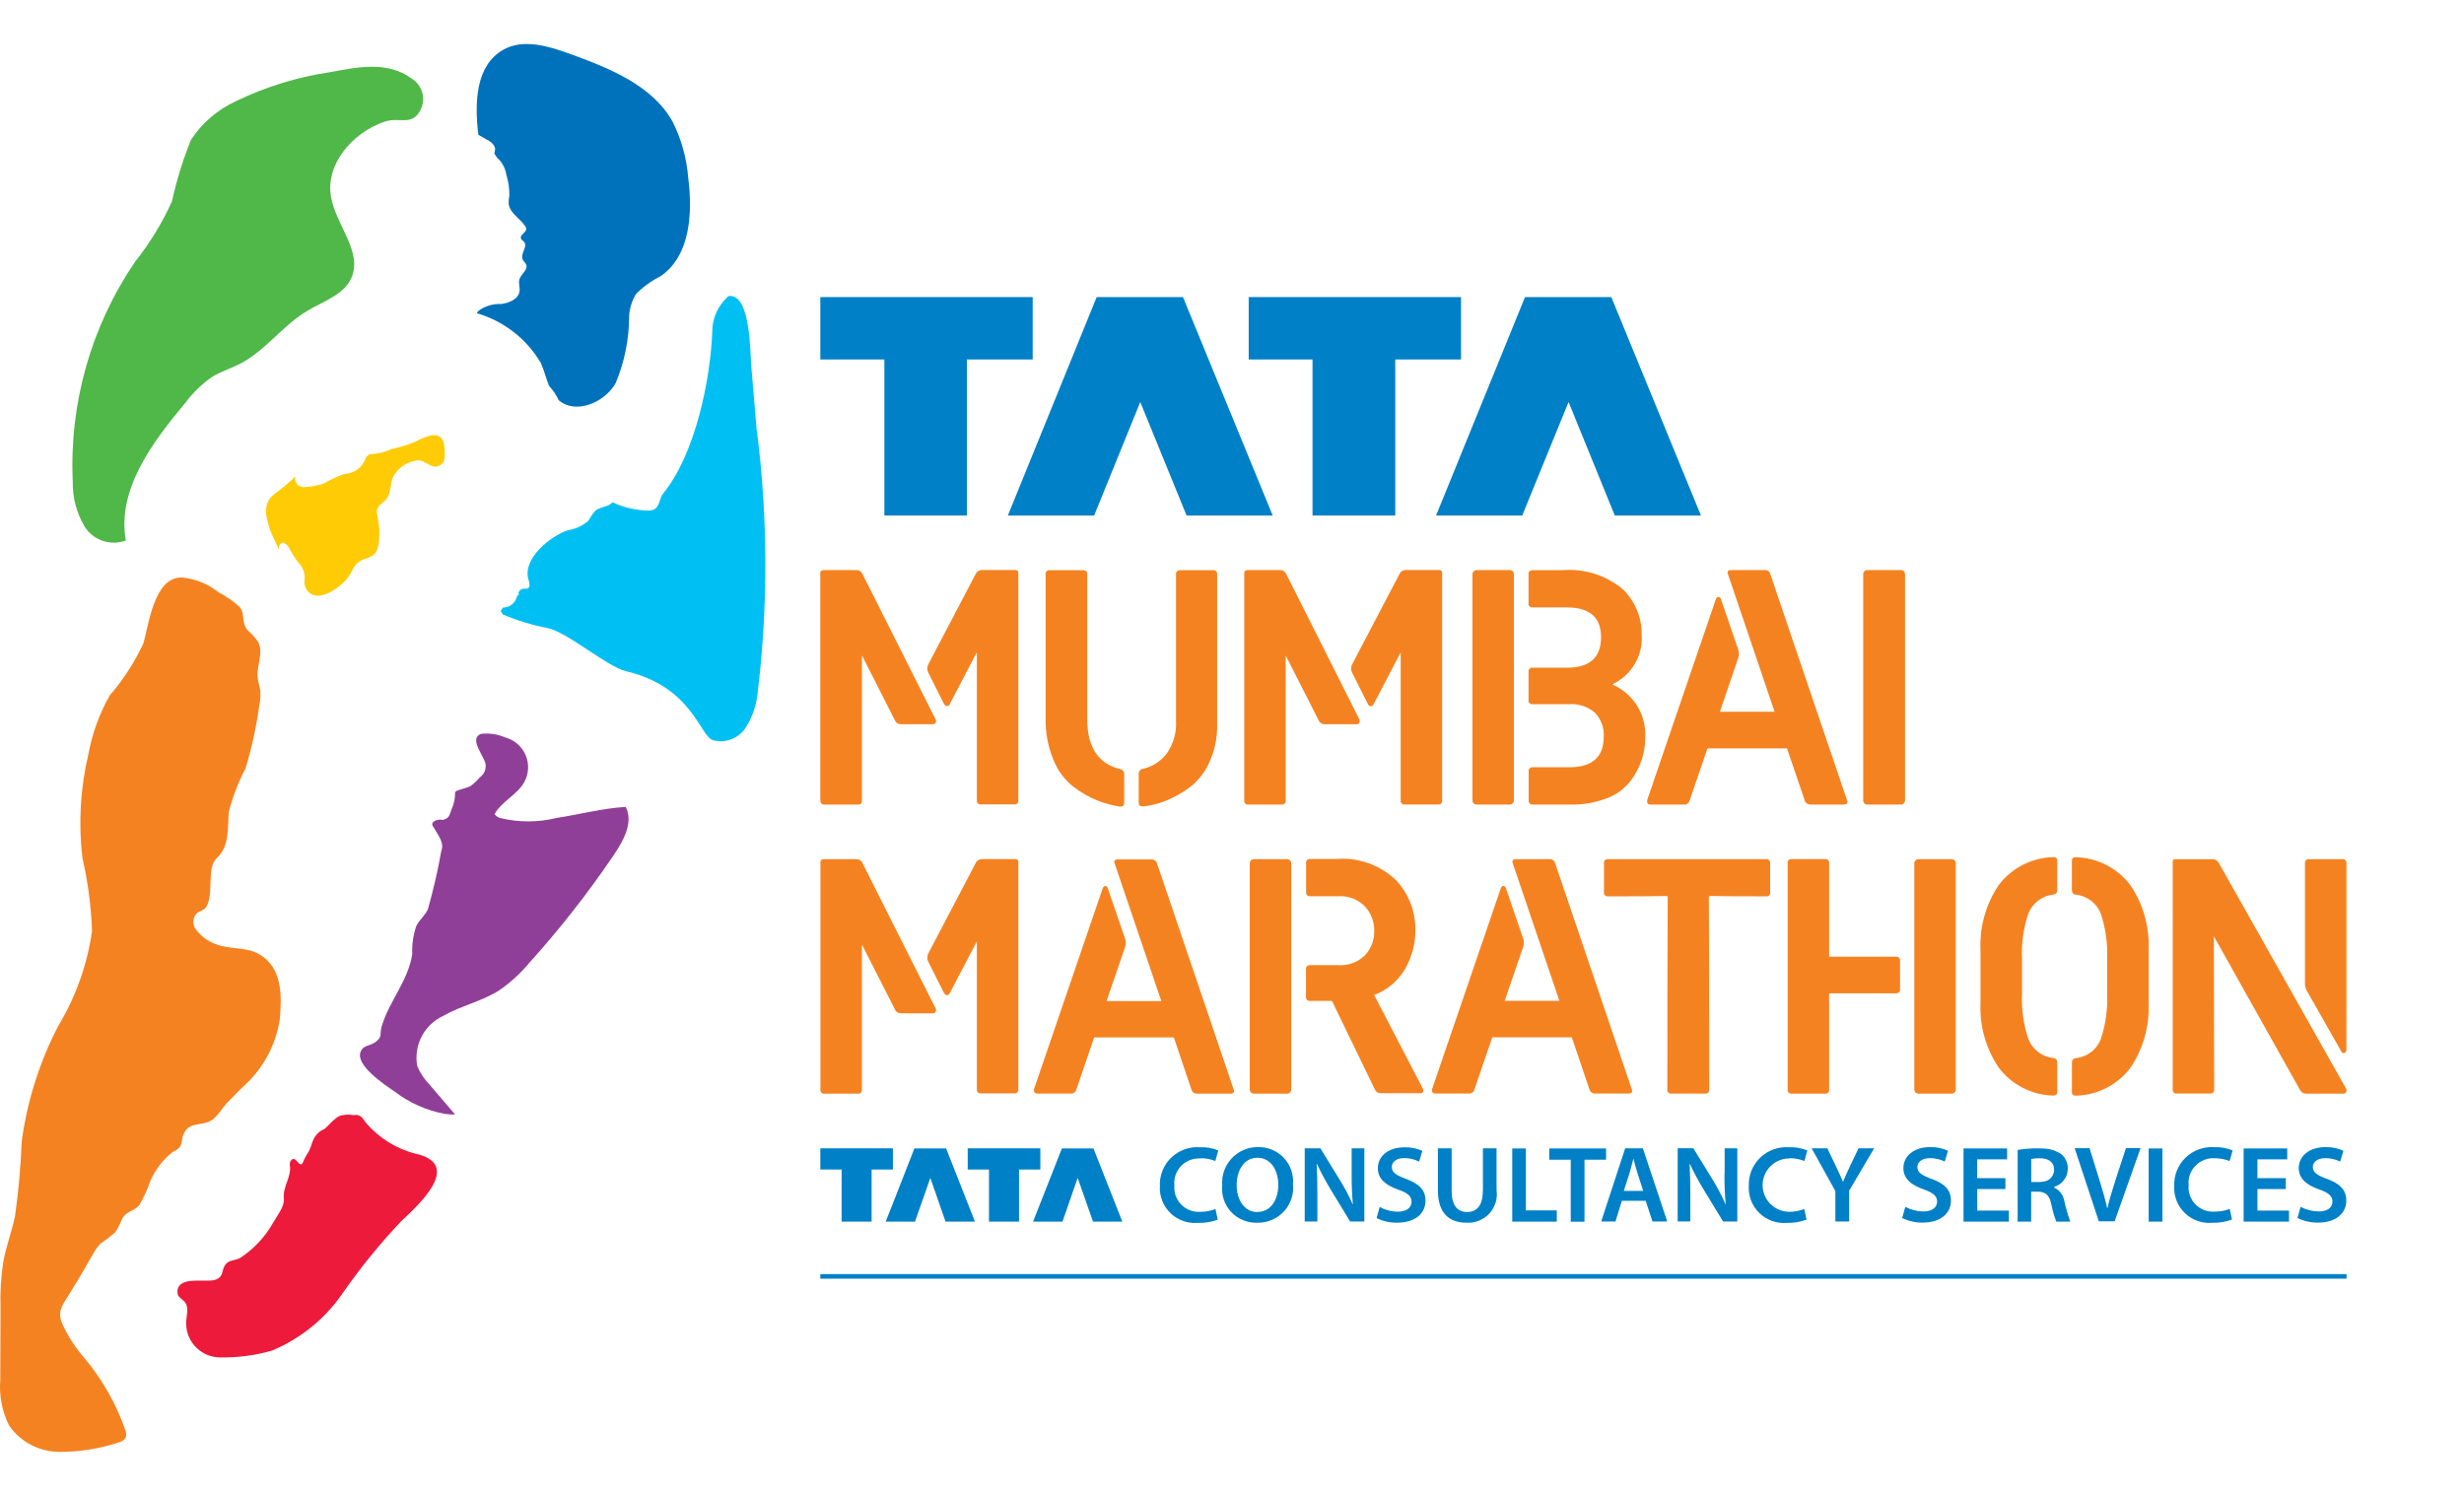 <svg width="280" height="170" viewBox="0 0 280 170" fill="none" xmlns="http://www.w3.org/2000/svg">
<path fill-rule="evenodd" clip-rule="evenodd" d="M117.35 40.853V33.762H93.22V40.853H100.498V58.588H109.874V40.853H117.35Z" fill="#0080C6"/>
<path fill-rule="evenodd" clip-rule="evenodd" d="M134.428 33.762H124.623L115.938 55.121L114.528 58.591H124.333L129.577 45.688L134.841 58.591H144.628L143.259 55.258L134.428 33.762Z" fill="#0080C6"/>
<path fill-rule="evenodd" clip-rule="evenodd" d="M183.103 33.762H173.298L164.614 55.089L163.189 58.588H172.979L178.247 45.685L183.501 58.588H193.291L183.103 33.762Z" fill="#0080C6"/>
<path fill-rule="evenodd" clip-rule="evenodd" d="M166.026 40.853V33.762H141.896V40.853H149.149V58.588H158.552V40.853H166.019H166.026Z" fill="#0080C6"/>
<path fill-rule="evenodd" clip-rule="evenodd" d="M140.191 123.81C140.302 124.14 140.164 124.292 139.804 124.292H135.998C135.852 124.289 135.712 124.238 135.599 124.145C135.486 124.053 135.408 123.926 135.377 123.784L133.387 117.898H124.36L124.319 117.953L122.327 123.777C122.298 123.923 122.218 124.054 122.102 124.147C121.986 124.24 121.84 124.289 121.691 124.285H117.916C117.57 124.285 117.447 124.107 117.514 123.734L125.3 100.978C125.356 100.799 125.452 100.703 125.605 100.703C125.757 100.703 125.847 100.8 125.896 100.978L127.845 106.665C127.955 106.982 127.955 107.326 127.845 107.643L125.755 113.73L125.799 113.768H131.967L126.683 98.18C126.545 97.835 126.668 97.672 127.029 97.672H130.873C131.018 97.67 131.16 97.719 131.273 97.809C131.386 97.9 131.464 98.026 131.494 98.168L140.199 123.837L140.191 123.81Z" fill="#F58220"/>
<path d="M142.488 97.644H146.262C146.324 97.644 146.385 97.656 146.442 97.68C146.499 97.703 146.551 97.737 146.595 97.781C146.638 97.824 146.673 97.876 146.696 97.933C146.72 97.989 146.732 98.05 146.731 98.112V123.822C146.732 123.883 146.72 123.944 146.696 124.001C146.673 124.058 146.638 124.109 146.595 124.153C146.551 124.196 146.499 124.231 146.442 124.254C146.385 124.277 146.324 124.289 146.262 124.289H142.488C142.426 124.289 142.365 124.277 142.308 124.254C142.251 124.231 142.199 124.196 142.156 124.153C142.112 124.109 142.078 124.058 142.054 124.001C142.031 123.944 142.019 123.883 142.019 123.822V98.112C142.019 98.05 142.031 97.989 142.054 97.933C142.077 97.876 142.112 97.824 142.156 97.781C142.199 97.737 142.251 97.703 142.308 97.679C142.365 97.656 142.426 97.644 142.488 97.644Z" fill="#F58220"/>
<path fill-rule="evenodd" clip-rule="evenodd" d="M156.135 113.156V113.084C157.636 112.529 158.895 111.466 159.689 110.081C160.448 108.751 160.844 107.246 160.838 105.716C160.871 103.608 160.083 101.57 158.64 100.028C157.735 99.167 156.656 98.507 155.476 98.092C154.295 97.677 153.04 97.516 151.792 97.621H148.891C148.827 97.611 148.762 97.616 148.7 97.636C148.639 97.656 148.583 97.69 148.537 97.736C148.492 97.781 148.457 97.837 148.437 97.898C148.417 97.959 148.412 98.024 148.422 98.088V101.386C148.412 101.449 148.417 101.514 148.437 101.575C148.457 101.637 148.492 101.692 148.537 101.738C148.583 101.783 148.639 101.817 148.7 101.837C148.762 101.857 148.827 101.863 148.891 101.853H152.071C152.629 101.817 153.189 101.901 153.712 102.101C154.235 102.3 154.709 102.61 155.1 103.008C155.803 103.769 156.184 104.771 156.164 105.804C156.189 106.83 155.806 107.825 155.1 108.573C154.702 108.96 154.227 109.26 153.705 109.452C153.183 109.644 152.626 109.724 152.071 109.688H148.879C148.815 109.678 148.75 109.683 148.689 109.703C148.627 109.723 148.571 109.757 148.526 109.803C148.48 109.848 148.446 109.904 148.426 109.965C148.405 110.027 148.4 110.092 148.41 110.155V113.282C148.4 113.346 148.405 113.411 148.426 113.472C148.446 113.533 148.48 113.589 148.526 113.635C148.571 113.68 148.627 113.714 148.689 113.734C148.75 113.754 148.815 113.76 148.879 113.75H151.297L151.379 113.79L156.215 123.773C156.27 123.913 156.367 124.034 156.494 124.117C156.62 124.201 156.769 124.244 156.921 124.24H161.345C161.732 124.24 161.844 124.047 161.664 123.676L156.164 113.101L156.135 113.156Z" fill="#F58220"/>
<path fill-rule="evenodd" clip-rule="evenodd" d="M176.728 98.141C176.702 97.998 176.624 97.869 176.51 97.777C176.396 97.686 176.253 97.639 176.106 97.645H172.267C171.906 97.645 171.783 97.811 171.921 98.153L177.203 113.741H171.036L170.995 113.717L173.084 107.63C173.195 107.314 173.195 106.969 173.084 106.653L171.135 100.965C171.08 100.787 170.983 100.691 170.844 100.691C170.705 100.691 170.602 100.788 170.539 100.965L162.754 123.728C162.671 124.099 162.809 124.279 163.141 124.279H166.929C167.078 124.283 167.223 124.235 167.34 124.142C167.456 124.049 167.536 123.917 167.564 123.772L169.557 117.947L169.598 117.892H178.614L180.606 123.772C180.639 123.912 180.718 124.038 180.83 124.13C180.943 124.222 181.082 124.274 181.227 124.279H185.045C185.406 124.279 185.543 124.113 185.432 123.798L176.73 98.13L176.728 98.141Z" fill="#F58220"/>
<path fill-rule="evenodd" clip-rule="evenodd" d="M200.674 97.642H182.739C182.675 97.632 182.609 97.637 182.548 97.657C182.487 97.677 182.431 97.711 182.385 97.757C182.339 97.802 182.305 97.858 182.285 97.919C182.265 97.98 182.26 98.045 182.27 98.109V101.4C182.26 101.464 182.265 101.529 182.285 101.59C182.305 101.651 182.339 101.707 182.385 101.752C182.431 101.798 182.487 101.832 182.548 101.852C182.609 101.872 182.675 101.877 182.739 101.867C185.698 101.867 187.925 101.867 189.431 101.827L189.513 101.908C189.486 106.769 189.472 114.071 189.472 123.816C189.463 123.88 189.468 123.945 189.488 124.006C189.508 124.067 189.542 124.123 189.588 124.168C189.634 124.214 189.69 124.248 189.751 124.268C189.812 124.288 189.878 124.293 189.942 124.283H193.759C193.823 124.293 193.889 124.288 193.95 124.268C194.012 124.248 194.067 124.214 194.113 124.168C194.159 124.123 194.193 124.067 194.213 124.006C194.233 123.945 194.239 123.88 194.229 123.816C194.229 114.067 194.229 106.769 194.188 101.908L194.27 101.827C195.68 101.853 197.824 101.867 200.687 101.867C200.751 101.877 200.816 101.872 200.878 101.852C200.939 101.832 200.995 101.798 201.041 101.752C201.086 101.707 201.121 101.651 201.141 101.59C201.161 101.529 201.166 101.464 201.156 101.4V98.112C201.166 98.049 201.161 97.984 201.141 97.922C201.121 97.861 201.086 97.806 201.041 97.76C200.995 97.715 200.939 97.68 200.878 97.66C200.816 97.641 200.751 97.635 200.687 97.645L200.674 97.642Z" fill="#F58220"/>
<path d="M218.005 97.644H221.779C221.841 97.644 221.902 97.656 221.959 97.68C222.016 97.703 222.068 97.737 222.111 97.781C222.155 97.824 222.189 97.876 222.213 97.933C222.236 97.989 222.248 98.05 222.248 98.112V123.822C222.248 123.883 222.236 123.944 222.213 124.001C222.189 124.058 222.155 124.109 222.111 124.153C222.068 124.196 222.016 124.231 221.959 124.254C221.902 124.277 221.841 124.289 221.779 124.289H218.005C217.943 124.289 217.882 124.277 217.825 124.254C217.768 124.231 217.716 124.196 217.672 124.153C217.629 124.109 217.594 124.058 217.571 124.001C217.547 123.944 217.535 123.883 217.536 123.822V98.112C217.535 98.05 217.547 97.989 217.571 97.933C217.594 97.876 217.629 97.824 217.672 97.781C217.716 97.737 217.768 97.703 217.825 97.679C217.882 97.656 217.943 97.644 218.005 97.644Z" fill="#F58220"/>
<path fill-rule="evenodd" clip-rule="evenodd" d="M215.446 108.719H207.854V98.101C207.864 98.037 207.859 97.972 207.839 97.911C207.819 97.85 207.785 97.794 207.739 97.749C207.693 97.703 207.637 97.669 207.576 97.649C207.515 97.629 207.449 97.624 207.385 97.634H203.611C203.547 97.624 203.482 97.629 203.421 97.649C203.359 97.669 203.303 97.703 203.258 97.749C203.212 97.794 203.178 97.85 203.157 97.911C203.137 97.972 203.132 98.037 203.142 98.101V123.821C203.132 123.884 203.137 123.949 203.157 124.01C203.178 124.072 203.212 124.127 203.258 124.173C203.303 124.218 203.359 124.252 203.421 124.272C203.482 124.292 203.547 124.298 203.611 124.288H207.385C207.449 124.298 207.515 124.292 207.576 124.272C207.637 124.252 207.693 124.218 207.739 124.173C207.785 124.127 207.819 124.072 207.839 124.01C207.859 123.949 207.864 123.884 207.854 123.821V112.886H215.446C215.51 112.896 215.576 112.891 215.637 112.871C215.699 112.851 215.754 112.817 215.8 112.771C215.846 112.726 215.88 112.67 215.9 112.609C215.92 112.548 215.925 112.483 215.916 112.419V109.201C215.925 109.137 215.92 109.072 215.9 109.011C215.88 108.949 215.846 108.894 215.8 108.848C215.754 108.803 215.699 108.769 215.637 108.749C215.576 108.729 215.51 108.723 215.446 108.733V108.719Z" fill="#F58220"/>
<path fill-rule="evenodd" clip-rule="evenodd" d="M235.912 97.41C235.592 97.41 235.442 97.547 235.442 97.837V101.128C235.442 101.472 235.595 101.65 235.912 101.679C236.53 101.746 237.119 101.98 237.614 102.356C238.109 102.732 238.491 103.236 238.719 103.813C239.279 105.484 239.526 107.244 239.447 109.004V112.928C239.526 114.688 239.279 116.448 238.719 118.119C238.489 118.695 238.107 119.197 237.612 119.573C237.118 119.949 236.53 120.184 235.912 120.253C235.593 120.28 235.443 120.46 235.443 120.804V124.095C235.443 124.386 235.595 124.521 235.912 124.521C237.122 124.489 238.31 124.184 239.384 123.629C240.459 123.074 241.393 122.283 242.116 121.316C243.553 119.164 244.269 116.615 244.162 114.033V107.918C244.271 105.335 243.555 102.783 242.115 100.632C241.391 99.665 240.456 98.873 239.38 98.318C238.305 97.762 237.117 97.456 235.906 97.422L235.912 97.41Z" fill="#F58220"/>
<path fill-rule="evenodd" clip-rule="evenodd" d="M233.312 97.41C232.101 97.441 230.912 97.747 229.837 98.302C228.761 98.859 227.826 99.65 227.103 100.619C225.666 102.771 224.95 105.322 225.057 107.904V114.017C224.948 116.599 225.664 119.149 227.103 121.3C227.827 122.268 228.762 123.059 229.837 123.614C230.913 124.17 232.1 124.476 233.311 124.51C233.63 124.51 233.781 124.358 233.781 124.084V120.791C233.781 120.447 233.628 120.269 233.311 120.24C232.693 120.171 232.105 119.936 231.611 119.561C231.116 119.185 230.734 118.682 230.504 118.106C229.944 116.435 229.697 114.676 229.775 112.915V108.992C229.69 107.232 229.937 105.471 230.504 103.801C230.733 103.225 231.116 102.722 231.611 102.346C232.105 101.97 232.694 101.734 233.312 101.666C233.631 101.639 233.781 101.459 233.781 101.114V97.828C233.781 97.538 233.629 97.402 233.312 97.402V97.41Z" fill="#F58220"/>
<path fill-rule="evenodd" clip-rule="evenodd" d="M266.043 119.512C266.154 119.664 266.285 119.719 266.415 119.664C266.482 119.643 266.541 119.601 266.581 119.543C266.621 119.486 266.641 119.416 266.637 119.346V98.113C266.647 98.049 266.642 97.984 266.622 97.923C266.602 97.862 266.568 97.806 266.522 97.76C266.476 97.715 266.42 97.681 266.359 97.661C266.297 97.641 266.232 97.636 266.168 97.645H262.395C262.331 97.636 262.266 97.641 262.204 97.661C262.143 97.681 262.087 97.715 262.041 97.76C261.996 97.806 261.961 97.862 261.941 97.923C261.921 97.984 261.916 98.049 261.926 98.113V111.787C261.927 112.093 262.011 112.392 262.168 112.654L266.068 119.512L266.043 119.512Z" fill="#F58220"/>
<path fill-rule="evenodd" clip-rule="evenodd" d="M266.584 123.684L252.106 98.017C252.033 97.897 251.929 97.8 251.804 97.735C251.68 97.67 251.541 97.639 251.401 97.646H247.24C247.199 97.636 247.156 97.634 247.114 97.641C247.073 97.648 247.033 97.663 246.998 97.687C246.964 97.716 246.937 97.753 246.92 97.795C246.903 97.837 246.897 97.882 246.901 97.927V123.809C246.891 123.872 246.896 123.937 246.916 123.999C246.936 124.06 246.971 124.116 247.016 124.161C247.062 124.207 247.118 124.241 247.179 124.261C247.241 124.281 247.306 124.286 247.37 124.276H251.144C251.208 124.286 251.273 124.281 251.335 124.261C251.396 124.241 251.452 124.207 251.498 124.161C251.544 124.116 251.578 124.06 251.598 123.999C251.618 123.937 251.623 123.872 251.613 123.809L251.572 106.403L261.377 123.891C261.446 124.016 261.549 124.119 261.673 124.19C261.798 124.26 261.939 124.295 262.083 124.291H266.3C266.368 124.295 266.436 124.277 266.494 124.24C266.551 124.203 266.595 124.148 266.619 124.084C266.646 124.019 266.657 123.949 266.65 123.879C266.643 123.809 266.618 123.742 266.578 123.684H266.584Z" fill="#F58220"/>
<path fill-rule="evenodd" clip-rule="evenodd" d="M98.019 98.085C97.963 97.954 97.869 97.842 97.749 97.764C97.63 97.686 97.49 97.644 97.347 97.644H93.636C93.603 97.644 93.57 97.649 93.539 97.659C93.525 97.659 93.498 97.644 93.484 97.659C93.464 97.677 93.438 97.686 93.411 97.685C93.382 97.685 93.384 97.7 93.37 97.712C93.34 97.726 93.312 97.744 93.288 97.767C93.264 97.796 93.248 97.829 93.238 97.865C93.228 97.9 93.227 97.938 93.232 97.974V123.821C93.222 123.885 93.228 123.95 93.248 124.011C93.268 124.072 93.302 124.128 93.348 124.173C93.394 124.219 93.449 124.253 93.511 124.273C93.572 124.293 93.638 124.298 93.701 124.288H97.476C97.54 124.298 97.605 124.293 97.666 124.273C97.728 124.253 97.784 124.219 97.829 124.173C97.875 124.128 97.909 124.072 97.929 124.011C97.95 123.95 97.955 123.885 97.945 123.821V107.338L101.682 114.692C101.737 114.833 101.834 114.953 101.961 115.037C102.087 115.12 102.236 115.163 102.388 115.159H106.015C106.081 115.164 106.148 115.147 106.205 115.113C106.262 115.078 106.307 115.027 106.334 114.966C106.361 114.899 106.371 114.826 106.364 114.754C106.357 114.682 106.333 114.613 106.293 114.552L98.007 98.08L98.019 98.085Z" fill="#F58220"/>
<path fill-rule="evenodd" clip-rule="evenodd" d="M115.689 97.77C115.637 97.711 115.57 97.669 115.495 97.647H115.44C115.399 97.647 115.385 97.633 115.329 97.633H111.569C111.429 97.632 111.291 97.671 111.172 97.744C111.052 97.817 110.955 97.922 110.892 98.047L105.486 108.362C105.411 108.506 105.372 108.667 105.372 108.83C105.372 108.993 105.411 109.153 105.486 109.298L107.256 112.823C107.367 113.001 107.478 113.097 107.617 113.097C107.688 113.093 107.756 113.067 107.812 113.024C107.869 112.982 107.912 112.923 107.936 112.856L111.006 106.977V123.791C110.996 123.854 111.001 123.919 111.021 123.98C111.041 124.042 111.076 124.097 111.121 124.143C111.167 124.188 111.223 124.222 111.285 124.242C111.346 124.262 111.411 124.268 111.475 124.258H115.249C115.313 124.268 115.378 124.262 115.44 124.242C115.501 124.222 115.557 124.188 115.603 124.143C115.649 124.097 115.683 124.042 115.703 123.98C115.723 123.919 115.728 123.854 115.718 123.791V97.921C115.718 97.921 115.691 97.825 115.678 97.77V97.743L115.689 97.77Z" fill="#F58220"/>
<path fill-rule="evenodd" clip-rule="evenodd" d="M93.234 90.966C93.224 91.03 93.229 91.095 93.249 91.156C93.269 91.218 93.304 91.273 93.349 91.319C93.395 91.364 93.451 91.398 93.512 91.418C93.574 91.438 93.639 91.444 93.703 91.434H97.477C97.541 91.444 97.606 91.438 97.668 91.418C97.729 91.398 97.785 91.364 97.831 91.319C97.877 91.273 97.911 91.218 97.931 91.156C97.951 91.095 97.956 91.03 97.946 90.966V74.483L101.68 81.836C101.735 81.977 101.832 82.097 101.958 82.181C102.085 82.265 102.234 82.307 102.386 82.303H106.013C106.079 82.308 106.146 82.292 106.203 82.257C106.26 82.223 106.305 82.172 106.332 82.111C106.359 82.043 106.369 81.971 106.362 81.898C106.355 81.826 106.331 81.757 106.291 81.696L98.007 65.229C97.952 65.1 97.859 64.989 97.741 64.91C97.623 64.832 97.484 64.79 97.342 64.789H93.621C93.588 64.789 93.555 64.794 93.524 64.804C93.509 64.804 93.483 64.789 93.469 64.804C93.449 64.822 93.422 64.831 93.396 64.83C93.367 64.83 93.369 64.83 93.355 64.857C93.325 64.871 93.297 64.889 93.273 64.912C93.249 64.941 93.232 64.974 93.223 65.01C93.213 65.046 93.211 65.083 93.217 65.119V90.966H93.234Z" fill="#F58220"/>
<path fill-rule="evenodd" clip-rule="evenodd" d="M115.689 64.915C115.637 64.856 115.57 64.813 115.495 64.792H115.44C115.399 64.792 115.385 64.777 115.329 64.777H111.569C111.429 64.777 111.291 64.815 111.172 64.889C111.052 64.962 110.955 65.067 110.892 65.192L105.486 75.506C105.411 75.651 105.372 75.812 105.372 75.975C105.372 76.137 105.411 76.298 105.486 76.443L107.256 79.968C107.367 80.146 107.478 80.242 107.617 80.242C107.688 80.237 107.756 80.212 107.812 80.169C107.869 80.126 107.912 80.068 107.936 80.001L111.006 74.121V90.951C110.996 91.015 111.001 91.08 111.021 91.141C111.041 91.202 111.076 91.258 111.121 91.303C111.167 91.349 111.223 91.383 111.285 91.403C111.346 91.423 111.411 91.428 111.475 91.418H115.249C115.313 91.428 115.378 91.423 115.44 91.403C115.501 91.383 115.557 91.349 115.603 91.303C115.649 91.258 115.683 91.202 115.703 91.141C115.723 91.08 115.728 91.015 115.718 90.951V65.066C115.718 65.066 115.691 64.97 115.678 64.915V64.888L115.689 64.915Z" fill="#F58220"/>
<path fill-rule="evenodd" clip-rule="evenodd" d="M122.024 89.441C122.848 90.075 123.755 90.594 124.719 90.984C125.544 91.307 126.402 91.537 127.277 91.673C127.596 91.673 127.747 91.536 127.747 91.247V87.996C127.757 87.857 127.715 87.719 127.628 87.609C127.541 87.5 127.416 87.427 127.277 87.404C124.79 86.799 123.547 84.894 123.547 81.69V65.273C123.557 65.209 123.552 65.144 123.532 65.083C123.512 65.022 123.477 64.966 123.432 64.921C123.386 64.875 123.33 64.841 123.269 64.821C123.207 64.801 123.142 64.796 123.078 64.806H119.29C119.226 64.796 119.161 64.801 119.099 64.821C119.038 64.841 118.982 64.875 118.936 64.921C118.891 64.966 118.856 65.022 118.836 65.083C118.816 65.144 118.811 65.209 118.821 65.273V81.577C118.781 83.214 119.082 84.842 119.706 86.357C120.191 87.577 120.993 88.646 122.03 89.456L122.024 89.441Z" fill="#F58220"/>
<path fill-rule="evenodd" clip-rule="evenodd" d="M129.862 91.651C130.724 91.561 131.571 91.357 132.379 91.045C133.341 90.663 134.252 90.163 135.09 89.557C136.1 88.808 136.9 87.813 137.413 86.668C138.044 85.291 138.352 83.789 138.313 82.276V65.273C138.323 65.209 138.318 65.144 138.298 65.083C138.278 65.022 138.243 64.966 138.198 64.921C138.152 64.875 138.096 64.841 138.035 64.821C137.973 64.801 137.908 64.796 137.844 64.806H134.108C134.044 64.796 133.979 64.801 133.918 64.821C133.856 64.841 133.8 64.875 133.755 64.921C133.709 64.966 133.675 65.022 133.655 65.083C133.635 65.144 133.629 65.209 133.639 65.273V81.921C133.718 83.256 133.337 84.577 132.561 85.668C131.893 86.535 130.938 87.14 129.866 87.375C129.727 87.397 129.602 87.47 129.515 87.58C129.428 87.69 129.386 87.828 129.397 87.968V91.259C129.397 91.521 129.549 91.644 129.866 91.644L129.862 91.651Z" fill="#F58220"/>
<path d="M167.794 64.789H171.568C171.63 64.789 171.691 64.801 171.748 64.824C171.805 64.847 171.857 64.882 171.9 64.925C171.944 64.969 171.978 65.02 172.002 65.077C172.025 65.134 172.037 65.195 172.037 65.256V90.966C172.037 91.028 172.025 91.089 172.002 91.146C171.978 91.202 171.944 91.254 171.9 91.297C171.857 91.341 171.805 91.375 171.748 91.399C171.691 91.422 171.63 91.434 171.568 91.434H167.794C167.732 91.434 167.671 91.422 167.614 91.399C167.557 91.375 167.505 91.341 167.461 91.297C167.418 91.254 167.383 91.202 167.36 91.146C167.336 91.089 167.324 91.028 167.325 90.966V65.256C167.324 65.195 167.336 65.134 167.36 65.077C167.383 65.02 167.418 64.969 167.461 64.925C167.505 64.882 167.557 64.847 167.614 64.824C167.671 64.801 167.732 64.789 167.794 64.789Z" fill="#F58220"/>
<path fill-rule="evenodd" clip-rule="evenodd" d="M174.155 91.436H178.401C179.863 91.476 181.319 91.221 182.68 90.688C183.737 90.283 184.659 89.592 185.34 88.691C185.879 87.952 186.299 87.135 186.585 86.267C186.833 85.473 186.959 84.647 186.957 83.816C187.028 82.565 186.716 81.322 186.061 80.252C185.407 79.182 184.441 78.336 183.292 77.825V77.734C184.336 77.231 185.205 76.429 185.787 75.43C186.369 74.431 186.636 73.281 186.556 72.129C186.568 71.165 186.383 70.209 186.012 69.319C185.642 68.429 185.093 67.624 184.399 66.952C182.466 65.351 179.975 64.579 177.472 64.804H174.167C174.103 64.794 174.038 64.799 173.976 64.819C173.915 64.839 173.859 64.874 173.813 64.919C173.767 64.965 173.733 65.02 173.713 65.081C173.693 65.143 173.688 65.208 173.698 65.271V68.562C173.688 68.626 173.693 68.691 173.713 68.752C173.733 68.814 173.767 68.869 173.813 68.915C173.859 68.96 173.915 68.994 173.976 69.014C174.038 69.034 174.103 69.04 174.167 69.03H178.036C180.635 69.03 181.936 70.159 181.936 72.401C181.936 74.729 180.649 75.883 178.067 75.883H174.167C174.103 75.873 174.038 75.878 173.976 75.898C173.915 75.918 173.859 75.952 173.813 75.998C173.767 76.043 173.733 76.099 173.713 76.16C173.693 76.221 173.688 76.286 173.698 76.35V79.561C173.688 79.625 173.693 79.69 173.713 79.751C173.733 79.812 173.767 79.868 173.813 79.913C173.859 79.959 173.915 79.993 173.976 80.013C174.038 80.033 174.103 80.038 174.167 80.028H178.302C178.83 79.989 179.36 80.054 179.863 80.22C180.366 80.385 180.831 80.647 181.232 80.992C181.58 81.352 181.849 81.78 182.023 82.249C182.197 82.718 182.272 83.218 182.243 83.717C182.243 86.046 180.931 87.199 178.316 87.199H174.181C174.118 87.189 174.052 87.195 173.991 87.214C173.929 87.234 173.873 87.269 173.828 87.314C173.782 87.36 173.748 87.415 173.728 87.476C173.708 87.538 173.702 87.603 173.712 87.666V90.957C173.702 91.021 173.708 91.086 173.728 91.147C173.748 91.209 173.782 91.264 173.828 91.31C173.873 91.355 173.929 91.389 173.991 91.409C174.052 91.429 174.118 91.435 174.181 91.425L174.155 91.436Z" fill="#F58220"/>
<path fill-rule="evenodd" clip-rule="evenodd" d="M187.61 91.437H191.384C191.534 91.441 191.679 91.392 191.796 91.299C191.912 91.206 191.992 91.075 192.02 90.929L194.013 85.105L194.053 85.05H203.07L205.066 90.926C205.1 91.067 205.178 91.193 205.291 91.285C205.403 91.377 205.542 91.429 205.688 91.434H209.505C209.866 91.434 210.004 91.268 209.892 90.952L201.184 65.286C201.158 65.142 201.081 65.013 200.967 64.922C200.853 64.831 200.709 64.784 200.563 64.79H196.719C196.358 64.79 196.235 64.956 196.373 65.297L201.656 80.885H195.446L197.521 74.784C197.632 74.467 197.632 74.122 197.521 73.806L195.572 68.118C195.517 67.94 195.42 67.844 195.281 67.844C195.142 67.844 195.039 67.941 194.976 68.118L187.192 90.885C187.11 91.256 187.247 91.436 187.593 91.436L187.61 91.437Z" fill="#F58220"/>
<path d="M212.197 64.789H216.013C216.074 64.789 216.136 64.801 216.193 64.824C216.25 64.847 216.302 64.882 216.345 64.925C216.389 64.969 216.423 65.02 216.447 65.077C216.47 65.134 216.482 65.195 216.482 65.256V90.966C216.482 91.028 216.47 91.089 216.447 91.146C216.423 91.202 216.389 91.254 216.345 91.297C216.302 91.341 216.25 91.375 216.193 91.399C216.136 91.422 216.074 91.434 216.013 91.434H212.197C212.135 91.434 212.074 91.422 212.017 91.399C211.96 91.375 211.908 91.341 211.865 91.297C211.821 91.254 211.787 91.202 211.763 91.146C211.74 91.089 211.728 91.028 211.728 90.966V65.256C211.728 65.195 211.74 65.134 211.763 65.077C211.787 65.02 211.821 64.969 211.865 64.925C211.908 64.882 211.96 64.847 212.017 64.824C212.074 64.801 212.135 64.789 212.197 64.789Z" fill="#F58220"/>
<path fill-rule="evenodd" clip-rule="evenodd" d="M146.098 90.966V74.483L149.831 81.836C149.886 81.977 149.983 82.097 150.11 82.181C150.236 82.265 150.385 82.307 150.537 82.303H154.164C154.231 82.308 154.297 82.292 154.354 82.257C154.411 82.223 154.456 82.172 154.483 82.111C154.51 82.043 154.521 81.971 154.513 81.898C154.506 81.826 154.482 81.757 154.442 81.696L146.159 65.229C146.103 65.1 146.01 64.989 145.892 64.91C145.774 64.832 145.636 64.79 145.494 64.789H141.779C141.746 64.789 141.713 64.794 141.682 64.804C141.655 64.804 141.641 64.789 141.626 64.804C141.611 64.818 141.592 64.828 141.571 64.83C141.556 64.83 141.544 64.83 141.53 64.857C141.5 64.871 141.472 64.889 141.448 64.912C141.425 64.941 141.408 64.974 141.398 65.01C141.389 65.046 141.387 65.083 141.393 65.119V90.966C141.383 91.03 141.388 91.095 141.408 91.156C141.428 91.218 141.462 91.273 141.508 91.319C141.554 91.364 141.61 91.398 141.671 91.418C141.733 91.438 141.798 91.444 141.862 91.434H145.636C145.7 91.443 145.765 91.438 145.826 91.418C145.887 91.397 145.942 91.363 145.988 91.318C146.033 91.272 146.067 91.217 146.087 91.156C146.107 91.095 146.113 91.03 146.103 90.966H146.098Z" fill="#F58220"/>
<path fill-rule="evenodd" clip-rule="evenodd" d="M155.419 79.989C155.448 80.063 155.497 80.128 155.56 80.176C155.624 80.224 155.7 80.254 155.779 80.263C155.85 80.258 155.918 80.233 155.975 80.19C156.032 80.147 156.074 80.089 156.098 80.022L159.169 74.142V90.959C159.159 91.023 159.164 91.088 159.184 91.149C159.204 91.21 159.238 91.266 159.284 91.311C159.33 91.357 159.386 91.391 159.447 91.411C159.509 91.431 159.574 91.436 159.638 91.426H163.412C163.476 91.436 163.541 91.431 163.603 91.411C163.664 91.391 163.72 91.357 163.766 91.311C163.811 91.266 163.846 91.21 163.866 91.149C163.886 91.088 163.891 91.023 163.881 90.959V65.093C163.881 65.093 163.855 64.996 163.84 64.941V64.915C163.821 64.88 163.793 64.85 163.759 64.829C163.725 64.807 163.686 64.795 163.646 64.792H163.591C163.55 64.792 163.536 64.777 163.494 64.777H159.732C159.591 64.777 159.454 64.815 159.334 64.889C159.215 64.962 159.118 65.067 159.055 65.192L153.648 75.506C153.573 75.651 153.534 75.812 153.534 75.975C153.534 76.137 153.573 76.298 153.648 76.443L155.419 79.968V79.989Z" fill="#F58220"/>
<path fill-rule="evenodd" clip-rule="evenodd" d="M159.793 133.984C158.659 133.557 158.161 133.258 158.161 132.621C158.161 132.124 158.577 131.614 159.571 131.614C160.159 131.608 160.74 131.746 161.263 132.014L161.635 130.789C160.997 130.503 160.302 130.366 159.602 130.389C157.75 130.389 156.572 131.405 156.572 132.771C156.572 133.975 157.472 134.697 158.882 135.195C159.96 135.566 160.403 135.94 160.403 136.574C160.403 137.248 159.837 137.703 158.852 137.703C158.127 137.699 157.414 137.514 156.778 137.166L156.432 138.433C157.149 138.786 157.941 138.965 158.741 138.955C160.953 138.955 161.991 137.8 161.991 136.449C161.991 135.245 161.262 134.534 159.793 133.982V133.984Z" fill="#0080C6"/>
<path fill-rule="evenodd" clip-rule="evenodd" d="M168.5 135.361C168.5 137.001 167.823 137.743 166.703 137.743C165.64 137.743 164.96 136.999 164.96 135.361V130.501H163.398V135.266C163.398 137.884 164.684 138.957 166.648 138.957C167.13 138.986 167.613 138.908 168.061 138.728C168.51 138.548 168.912 138.27 169.239 137.916C169.566 137.562 169.81 137.139 169.953 136.679C170.096 136.22 170.134 135.734 170.064 135.258V130.5H168.514V135.361L168.5 135.361Z" fill="#0080C6"/>
<path fill-rule="evenodd" clip-rule="evenodd" d="M173.396 137.557V130.52H171.846V138.836H176.909V137.555H173.395L173.396 137.557Z" fill="#0080C6"/>
<path fill-rule="evenodd" clip-rule="evenodd" d="M182.509 131.796V130.52H176.051V131.796H178.493V138.846H180.055V131.796H182.516H182.509Z" fill="#0080C6"/>
<path fill-rule="evenodd" clip-rule="evenodd" d="M136.449 131.628C137.017 131.624 137.581 131.732 138.107 131.946L138.439 130.742C137.781 130.474 137.074 130.352 136.364 130.383C135.767 130.339 135.167 130.421 134.603 130.624C134.04 130.827 133.526 131.147 133.096 131.562C132.665 131.976 132.327 132.477 132.105 133.031C131.882 133.585 131.779 134.179 131.804 134.775C131.769 135.347 131.859 135.92 132.068 136.455C132.276 136.989 132.598 137.472 133.011 137.871C133.425 138.27 133.92 138.575 134.463 138.765C135.005 138.956 135.583 139.027 136.156 138.975C136.916 139 137.673 138.874 138.383 138.604L138.12 137.4C137.581 137.612 137.007 137.72 136.427 137.718C136.025 137.749 135.621 137.693 135.243 137.553C134.865 137.412 134.522 137.192 134.239 136.906C133.955 136.62 133.738 136.275 133.602 135.897C133.467 135.518 133.416 135.115 133.453 134.715C133.412 134.311 133.46 133.902 133.595 133.518C133.729 133.134 133.946 132.785 134.231 132.493C134.516 132.202 134.861 131.976 135.242 131.832C135.624 131.687 136.033 131.628 136.44 131.657L136.449 131.628Z" fill="#0080C6"/>
<path fill-rule="evenodd" clip-rule="evenodd" d="M120.668 130.52L117.805 137.792L117.389 138.839H120.735L122.464 133.867L124.207 138.839H127.537L124.259 130.52H120.668Z" fill="#0080C6"/>
<path fill-rule="evenodd" clip-rule="evenodd" d="M118.221 132.912V130.504H109.966V132.912H112.384V138.833H115.8V132.912H118.218H118.221Z" fill="#0080C6"/>
<path fill-rule="evenodd" clip-rule="evenodd" d="M101.465 132.912V130.504H93.22V132.912H95.638V138.833H99.047V132.912H101.465Z" fill="#0080C6"/>
<path fill-rule="evenodd" clip-rule="evenodd" d="M107.512 130.52H103.909L101.061 137.792L100.645 138.839H103.977L105.72 133.867L107.449 138.839H110.796L110.38 137.792L107.512 130.52Z" fill="#0080C6"/>
<path fill-rule="evenodd" clip-rule="evenodd" d="M142.906 137.748H142.879C141.4 137.748 140.529 136.344 140.529 134.69C140.529 133.036 141.344 131.576 142.894 131.576C144.456 131.576 145.259 133.064 145.259 134.634C145.259 136.37 144.401 137.733 142.894 137.733L142.906 137.748ZM142.962 130.365H142.889C142.332 130.369 141.782 130.488 141.273 130.714C140.764 130.94 140.308 131.268 139.933 131.678C139.557 132.088 139.271 132.571 139.092 133.096C138.913 133.621 138.845 134.178 138.892 134.731C138.836 135.274 138.897 135.823 139.071 136.34C139.245 136.858 139.528 137.333 139.901 137.733C140.274 138.133 140.729 138.45 141.234 138.661C141.74 138.872 142.285 138.974 142.833 138.959H142.906C143.469 138.967 144.028 138.856 144.545 138.634C145.062 138.412 145.526 138.083 145.906 137.669C146.286 137.255 146.574 136.766 146.751 136.233C146.927 135.7 146.988 135.136 146.929 134.578C146.976 134.036 146.909 133.49 146.73 132.976C146.552 132.462 146.267 131.991 145.894 131.593C145.521 131.196 145.068 130.881 144.565 130.669C144.062 130.458 143.52 130.354 142.973 130.364L142.962 130.365Z" fill="#0080C6"/>
<path fill-rule="evenodd" clip-rule="evenodd" d="M153.598 133.406C153.586 134.56 153.632 135.714 153.736 136.864H153.709C153.289 135.903 152.8 134.974 152.245 134.084L150.047 130.503H148.262V138.82H149.701V135.829C149.701 134.465 149.686 133.362 149.619 132.289H149.659C150.12 133.271 150.632 134.227 151.195 135.155L153.422 138.817H155.039V130.5H153.598V133.406Z" fill="#0080C6"/>
<path d="M245.73 130.52H244.168V138.836H245.73V130.52Z" fill="#0080C6"/>
<path fill-rule="evenodd" clip-rule="evenodd" d="M251.706 131.632C252.274 131.629 252.838 131.737 253.365 131.949L253.711 130.745C253.055 130.472 252.347 130.345 251.636 130.374C251.039 130.331 250.439 130.414 249.876 130.618C249.313 130.821 248.8 131.14 248.369 131.555C247.938 131.969 247.6 132.47 247.377 133.023C247.154 133.576 247.05 134.17 247.073 134.766C247.038 135.339 247.128 135.912 247.336 136.446C247.544 136.981 247.866 137.464 248.28 137.863C248.693 138.262 249.188 138.568 249.732 138.758C250.275 138.948 250.853 139.019 251.426 138.966C252.181 138.983 252.931 138.857 253.639 138.595L253.375 137.391C252.835 137.598 252.261 137.701 251.683 137.694C251.281 137.727 250.878 137.672 250.501 137.532C250.123 137.393 249.781 137.174 249.497 136.889C249.214 136.605 248.997 136.262 248.86 135.885C248.724 135.508 248.672 135.105 248.708 134.706C248.667 134.3 248.715 133.889 248.85 133.504C248.985 133.118 249.203 132.766 249.488 132.473C249.774 132.18 250.121 131.953 250.504 131.808C250.887 131.662 251.298 131.602 251.707 131.631L251.706 131.632Z" fill="#0080C6"/>
<path fill-rule="evenodd" clip-rule="evenodd" d="M185.632 135.337H184.525L185.189 133.271C185.342 132.775 185.465 132.197 185.605 131.715H185.632C185.755 132.212 185.896 132.775 186.061 133.271L186.726 135.337H185.618H185.632ZM185.632 130.504H184.679L182.232 137.968L181.957 138.823H183.575L184.304 136.468H187.011L187.784 138.823H189.46L186.692 130.506H185.654L185.632 130.504Z" fill="#0080C6"/>
<path fill-rule="evenodd" clip-rule="evenodd" d="M264.455 133.989C263.32 133.563 262.823 133.263 262.823 132.625C262.823 132.144 263.251 131.619 264.233 131.619C264.819 131.617 265.398 131.748 265.925 132.004L266.297 130.779C265.656 130.488 264.956 130.346 264.251 130.365C262.399 130.365 261.222 131.398 261.222 132.747C261.222 133.951 262.121 134.687 263.531 135.171C264.624 135.556 265.052 135.93 265.052 136.549C265.052 137.223 264.498 137.679 263.502 137.679C262.778 137.674 262.066 137.495 261.427 137.157L261.081 138.423C261.799 138.774 262.59 138.953 263.39 138.946C265.588 138.946 266.626 137.775 266.626 136.439C266.626 135.235 265.897 134.513 264.428 133.973L264.455 133.989Z" fill="#0080C6"/>
<path fill-rule="evenodd" clip-rule="evenodd" d="M256.526 135.133H259.749V133.893H256.526V131.759H259.911V130.52H254.958V138.836H260.115V137.578H256.53L256.526 135.133Z" fill="#0080C6"/>
<path fill-rule="evenodd" clip-rule="evenodd" d="M232.122 134.306C231.994 134.322 231.865 134.33 231.736 134.332H230.821V131.714C231.136 131.658 231.455 131.63 231.776 131.632C231.891 131.63 232.007 131.635 232.122 131.647C232.923 131.743 233.423 132.155 233.423 132.953C233.421 133.299 233.285 133.632 233.042 133.881C232.8 134.13 232.47 134.276 232.122 134.289L232.122 134.306ZM233.423 134.934V134.89C233.87 134.757 234.262 134.484 234.541 134.112C234.82 133.74 234.972 133.288 234.974 132.824C234.985 132.512 234.926 132.201 234.8 131.915C234.674 131.629 234.484 131.375 234.245 131.172C233.617 130.748 232.874 130.522 232.115 130.524C231.948 130.524 231.784 130.51 231.617 130.51C230.833 130.496 230.05 130.555 229.278 130.688V138.832H230.814V135.429H231.588C231.765 135.43 231.941 135.455 232.112 135.502C232.637 135.653 232.927 136.039 233.108 136.88C233.237 137.549 233.427 138.204 233.674 138.839H235.265C234.991 138.087 234.765 137.319 234.588 136.539C234.539 136.196 234.404 135.87 234.196 135.591C233.989 135.313 233.715 135.09 233.399 134.943L233.423 134.934Z" fill="#0080C6"/>
<path fill-rule="evenodd" clip-rule="evenodd" d="M240.339 134.304C240.007 135.319 239.703 136.341 239.481 137.306H239.454C239.232 136.3 238.944 135.337 238.625 134.278L237.45 130.49H235.757L238.504 138.797H240.3L243.245 130.48H241.586L240.341 134.283L240.339 134.304Z" fill="#0080C6"/>
<path fill-rule="evenodd" clip-rule="evenodd" d="M203.39 131.629C203.958 131.624 204.522 131.732 205.048 131.946L205.38 130.742C204.722 130.476 204.014 130.354 203.305 130.383C202.707 130.338 202.106 130.42 201.541 130.622C200.976 130.825 200.461 131.144 200.029 131.559C199.597 131.973 199.258 132.474 199.033 133.028C198.809 133.583 198.705 134.178 198.728 134.775C198.695 135.347 198.785 135.919 198.994 136.453C199.203 136.986 199.525 137.469 199.938 137.867C200.351 138.266 200.846 138.571 201.388 138.762C201.93 138.953 202.507 139.026 203.08 138.975C203.835 138.998 204.587 138.872 205.292 138.604L205.029 137.4C204.49 137.612 203.916 137.72 203.336 137.717C202.529 137.716 201.755 137.395 201.185 136.825C200.615 136.255 200.295 135.483 200.297 134.679C200.299 133.874 200.621 133.103 201.193 132.536C201.766 131.968 202.541 131.65 203.349 131.652L203.39 131.629Z" fill="#0080C6"/>
<path fill-rule="evenodd" clip-rule="evenodd" d="M195.964 133.408C195.952 134.56 195.999 135.711 196.104 136.858H196.077C195.662 135.897 195.177 134.968 194.626 134.077L192.428 130.496H190.644V138.813H192.082V135.83C192.082 134.467 192.055 133.364 192 132.291H192.041C192.501 133.273 193.014 134.229 193.576 135.156L195.804 138.819H197.422V130.502H195.983V133.408H195.964Z" fill="#0080C6"/>
<path fill-rule="evenodd" clip-rule="evenodd" d="M219.528 133.989C218.38 133.563 217.882 133.263 217.882 132.625C217.882 132.144 218.31 131.619 219.306 131.619C219.893 131.617 220.472 131.748 220.999 132.004L221.371 130.779C220.729 130.488 220.03 130.346 219.325 130.365C217.473 130.365 216.295 131.398 216.295 132.747C216.295 133.951 217.195 134.687 218.605 135.171C219.683 135.556 220.126 135.93 220.126 136.549C220.126 137.223 219.56 137.679 218.576 137.679C217.857 137.672 217.15 137.493 216.515 137.157L216.155 138.423C216.873 138.774 217.664 138.953 218.464 138.946C220.677 138.946 221.699 137.775 221.699 136.439C221.699 135.235 220.971 134.513 219.502 133.973L219.528 133.989Z" fill="#0080C6"/>
<path fill-rule="evenodd" clip-rule="evenodd" d="M210.178 132.637C209.887 133.244 209.654 133.767 209.45 134.289H209.423C209.181 133.726 208.966 133.256 208.675 132.637L207.655 130.504H205.871L208.566 135.365V138.822H210.132V135.322L212.965 130.506H211.195L210.175 132.64L210.178 132.637Z" fill="#0080C6"/>
<path fill-rule="evenodd" clip-rule="evenodd" d="M224.683 135.133H227.885V133.893H224.68V131.759H228.082V130.52H223.128V138.836H228.286V137.578H224.69L224.683 135.133Z" fill="#0080C6"/>
<path d="M266.655 144.797H93.22V145.319H266.655V144.797Z" fill="#0080C6"/>
<path fill-rule="evenodd" clip-rule="evenodd" d="M56.73 92.952C56.528 92.845 56.345 92.705 56.191 92.537C57.02 91.05 58.749 90.349 59.552 88.926C59.818 88.459 59.974 87.938 60.007 87.403C60.039 86.867 59.948 86.331 59.739 85.836C59.531 85.341 59.212 84.9 58.805 84.547C58.399 84.195 57.917 83.94 57.396 83.802C56.535 83.433 55.591 83.296 54.659 83.402C53.47 83.87 54.507 85.275 54.991 86.308C55.185 86.648 55.243 87.048 55.154 87.429C55.064 87.809 54.833 88.142 54.507 88.36C54.205 88.719 53.863 89.042 53.487 89.323C52.904 89.641 51.732 89.778 51.717 90.067C51.724 90.737 51.582 91.4 51.301 92.008C51.059 92.733 51.01 93 50.319 93.178C49.628 93.041 48.922 93.419 49.17 93.852C49.779 94.925 50.512 95.738 50.152 96.688C49.753 98.934 49.241 101.158 48.617 103.353C48.271 104.056 47.676 104.537 47.316 105.211C46.958 106.242 46.799 107.331 46.847 108.42C46.404 111.437 44.207 113.805 43.375 116.641C43.099 117.604 43.513 117.756 42.698 118.404C42.047 118.911 41.288 118.721 40.969 119.559C40.387 121.088 43.762 123.318 44.838 124.047C46.519 125.341 48.486 126.214 50.576 126.595C50.957 126.639 51.34 126.663 51.724 126.668C50.742 125.524 49.758 124.368 48.779 123.225C48.192 122.621 47.727 121.911 47.41 121.133C47.204 119.991 47.384 118.813 47.922 117.783C48.461 116.754 49.327 115.932 50.385 115.445C52.389 114.29 54.755 113.806 56.717 112.556C57.988 111.683 59.133 110.64 60.119 109.457C63.604 105.599 66.814 101.503 69.725 97.199C70.763 95.655 72.034 93.549 71.109 91.705C68.45 91.856 65.937 92.545 63.309 92.944C61.157 93.482 58.905 93.482 56.753 92.944L56.73 92.952Z" fill="#903F98"/>
<path fill-rule="evenodd" clip-rule="evenodd" d="M43.7 13.827C40.073 15.067 36.952 18.643 37.617 22.392C38.17 25.584 41.244 28.616 39.926 31.589C39.055 33.53 36.732 34.238 34.906 35.336C32.099 37.005 30.15 39.879 27.232 41.367C26.195 41.889 25.075 42.234 24.088 42.84C22.945 43.639 21.937 44.615 21.102 45.73C17.314 50.261 13.275 55.63 14.298 61.428C13.456 61.739 12.533 61.753 11.682 61.467C10.831 61.182 10.104 60.614 9.623 59.859C8.699 58.31 8.23 56.535 8.269 54.735C7.862 45.878 10.337 37.126 15.324 29.781C17.006 27.667 18.421 25.355 19.536 22.897C20.058 20.498 20.786 18.149 21.712 15.874C22.973 13.959 24.751 12.436 26.842 11.482C30.23 9.848 33.848 8.738 37.572 8.191C40.587 7.627 44.03 6.91 46.76 8.916C47.344 9.268 47.776 9.824 47.971 10.476C48.165 11.128 48.109 11.829 47.812 12.441C46.83 14.425 45.394 13.239 43.701 13.832L43.7 13.827Z" fill="#50B848"/>
<path fill-rule="evenodd" clip-rule="evenodd" d="M47.658 131.22C45.234 130.696 43.058 129.377 41.478 127.473C41.366 127.321 41.256 127.17 41.159 127.018C40.984 126.851 40.762 126.74 40.523 126.7C40.455 126.716 40.385 126.725 40.315 126.727C40.102 126.729 39.889 126.711 39.679 126.672C39.583 126.686 39.485 126.686 39.388 126.672C39.221 126.686 39.056 126.727 38.89 126.744C38.421 126.785 37.879 127.325 37.548 127.652C37.34 127.845 37.147 128.078 36.926 128.258C36.76 128.395 36.554 128.424 36.388 128.562C36.084 128.79 35.836 129.081 35.659 129.416C35.465 129.801 35.368 130.242 35.19 130.641C35.012 131.041 34.721 131.386 34.554 131.797C34.387 132.208 34.249 132.595 33.848 132.087C33.669 131.866 33.432 131.579 33.157 131.784C33.074 131.86 33.01 131.955 32.971 132.06C32.933 132.166 32.92 132.279 32.935 132.39C33.157 133.769 32.106 134.798 32.258 136.243C32.34 137.098 31.529 138.116 31.013 139C30.109 140.59 28.838 141.944 27.306 142.951C26.837 143.225 26.255 143.192 25.868 143.473C25.217 143.94 25.426 144.658 24.997 145.125C24.528 145.633 23.696 145.525 23.09 145.539C22.149 145.566 20.019 145.332 20.171 146.972C20.227 147.536 20.933 147.675 21.167 148.239C21.472 148.983 21.056 149.89 21.167 150.716C21.244 151.654 21.662 152.532 22.342 153.185C23.022 153.838 23.918 154.222 24.862 154.265C26.905 154.314 28.944 154.053 30.908 153.491C34.147 152.14 36.926 149.888 38.914 147.005C40.929 144.101 43.161 141.353 45.592 138.784C47.514 136.995 52.362 132.587 47.666 131.224L47.658 131.22Z" fill="#ED1A3B"/>
<path fill-rule="evenodd" clip-rule="evenodd" d="M49.314 53.028C49.524 53.059 49.738 53.02 49.923 52.917C50.711 52.532 50.532 51.713 50.506 50.959C50.465 50.008 50.16 49.389 49.082 49.459C48.438 49.614 47.818 49.858 47.242 50.184C46.364 50.555 45.451 50.837 44.517 51.024C43.766 51.375 42.953 51.576 42.125 51.617C41.946 51.59 41.615 51.879 41.542 52.084C41.374 52.593 41.051 53.038 40.618 53.356C40.185 53.675 39.663 53.851 39.124 53.861C38.315 54.155 37.532 54.519 36.786 54.949C36.047 55.203 35.273 55.343 34.492 55.363C34.345 55.362 34.2 55.327 34.069 55.261C33.938 55.196 33.823 55.102 33.734 54.986C33.645 54.87 33.584 54.735 33.554 54.592C33.525 54.449 33.529 54.301 33.566 54.159C32.811 54.874 32.012 55.54 31.174 56.156C29.709 57.285 30.263 58.951 30.787 60.489C31.092 61.122 31.383 61.785 31.672 62.43C31.687 62.319 31.699 62.189 31.713 62.085C31.713 61.919 32.032 61.63 32.129 61.659C32.385 61.739 32.608 61.898 32.765 62.114C33.085 62.732 33.45 63.326 33.858 63.891C34.12 64.134 34.325 64.431 34.456 64.763C34.588 65.094 34.644 65.45 34.62 65.806C34.554 66.125 34.586 66.456 34.712 66.757C34.838 67.057 35.052 67.313 35.326 67.491C36.557 68.25 38.521 66.789 39.307 65.919C40.178 64.956 40.036 64.019 41.397 63.55C42.572 63.15 42.847 62.916 43.043 61.677C43.155 60.795 43.127 59.901 42.961 59.028C42.878 58.465 42.642 58.106 43.033 57.569C43.425 57.032 43.904 56.951 44.153 56.303C44.402 55.655 44.395 54.94 44.622 54.293C44.87 53.789 45.235 53.351 45.687 53.016C46.139 52.681 46.665 52.458 47.221 52.367C48.009 52.104 48.605 52.918 49.334 53.014L49.314 53.028Z" fill="#FFCB05"/>
<path fill-rule="evenodd" clip-rule="evenodd" d="M55.398 15.892C55.825 16.154 56.323 16.54 56.256 17.047C56.221 17.184 56.194 17.322 56.173 17.462C56.296 17.628 56.415 17.806 56.534 17.984C56.589 18.024 56.631 18.066 56.686 18.106C57.147 18.598 57.446 19.218 57.544 19.884C57.785 20.65 57.897 21.45 57.876 22.253C57.824 22.544 57.8 22.839 57.803 23.134C57.9 24.208 59.089 24.803 59.684 25.708C59.746 25.787 59.785 25.882 59.795 25.982C59.836 26.423 59.048 26.685 59.2 27.112C59.255 27.278 59.442 27.353 59.561 27.497C59.988 28.019 59.133 28.819 59.381 29.456C59.478 29.696 59.713 29.855 59.797 30.089C60.005 30.681 59.231 31.122 59.035 31.714C58.883 32.169 59.108 32.65 59.035 33.117C58.898 34.013 57.846 34.439 56.934 34.55C56.018 34.507 55.115 34.779 54.376 35.321C54.299 35.403 54.234 35.495 54.182 35.595C57.25 36.488 59.857 38.518 61.467 41.267C61.828 42.079 62.05 42.989 62.378 43.815L62.501 43.981C62.904 44.428 63.235 44.934 63.483 45.481C65.406 47.133 68.682 45.785 69.956 43.556C70.972 41.135 71.494 38.537 71.491 35.913C71.544 35.026 71.814 34.165 72.279 33.407C73.098 32.584 74.046 31.9 75.087 31.382C78.472 29.028 78.714 24.195 78.199 20.131C78.02 17.949 77.427 15.82 76.451 13.859C74.15 9.711 69.309 7.782 64.853 6.15C62.351 5.242 59.462 4.347 57.165 5.668C54.094 7.431 53.901 11.533 54.357 15.321C54.718 15.514 55.063 15.72 55.409 15.927L55.398 15.892Z" fill="#0072BC"/>
<path fill-rule="evenodd" clip-rule="evenodd" d="M85.999 49.019C85.792 46.568 85.583 44.131 85.378 41.68C85.24 40.069 85.296 33.804 83.069 33.638C82.962 33.633 82.854 33.642 82.75 33.665C82.466 33.931 82.208 34.221 81.976 34.532C81.391 35.325 81.038 36.264 80.956 37.245C80.789 43.221 78.938 51.733 75.356 56.084C74.941 56.592 74.955 57.557 74.374 57.873C74.137 57.985 73.875 58.037 73.613 58.024C72.23 57.99 70.869 57.672 69.615 57.088C69.091 57.651 68.136 57.584 67.582 58.103C67.32 58.438 67.084 58.792 66.876 59.163C66.23 59.742 65.427 60.12 64.567 60.251C62.633 60.869 59.34 63.46 60.046 65.841C60.157 66.212 60.309 66.723 59.964 66.874C59.811 66.947 59.617 66.874 59.454 66.901C59.329 66.923 59.214 66.977 59.118 67.06C59.023 67.142 58.953 67.249 58.914 67.368C58.926 67.439 58.945 67.508 58.97 67.575C58.897 67.616 58.847 67.672 58.776 67.712C58.727 67.872 58.667 68.028 58.597 68.179C58.462 68.443 58.256 68.664 58.002 68.818C57.748 68.971 57.455 69.05 57.158 69.046C57.062 69.169 56.974 69.298 56.895 69.431C56.983 69.56 57.064 69.693 57.136 69.831C58.769 70.523 60.471 71.04 62.214 71.375C64.371 71.775 68.984 75.767 71.118 76.277C78.628 78.04 79.496 83.549 80.978 84.112C81.667 84.304 82.399 84.275 83.07 84.027C83.74 83.779 84.315 83.326 84.711 82.734C85.483 81.534 85.957 80.17 86.095 78.753C87.292 68.858 87.264 58.855 86.013 48.967L85.999 49.019Z" fill="#00C0F3"/>
<path fill-rule="evenodd" clip-rule="evenodd" d="M24.589 126.837C25.031 126.356 25.474 125.682 25.846 125.294C26.523 124.62 27.157 123.915 27.865 123.283C29.974 121.31 31.357 118.69 31.794 115.841C32.036 113.141 32.098 109.976 29.456 108.446C27.935 107.565 26.124 107.95 24.533 107.302C23.567 106.968 22.738 106.33 22.168 105.485C22.003 105.212 21.936 104.891 21.98 104.575C22.024 104.26 22.177 103.969 22.411 103.752C22.674 103.545 23.047 103.489 23.281 103.255C23.46 103.065 23.588 102.834 23.653 102.581C24.207 101.052 23.516 98.561 24.649 97.504C26.129 96.125 25.839 94.061 26.003 92.257C26.439 90.55 27.075 88.9 27.897 87.341C28.604 85.007 29.126 82.621 29.459 80.206C29.582 79.653 29.623 79.085 29.582 78.521C29.509 78.013 29.34 77.529 29.278 77.021C29.14 75.658 29.969 74.199 29.351 72.985C29.009 72.48 28.602 72.022 28.141 71.622C27.413 70.81 27.878 69.819 27.256 69.005C26.53 68.337 25.717 67.77 24.839 67.32C23.653 66.361 22.208 65.774 20.686 65.635C17.577 65.524 16.941 70.756 16.305 73.096C15.305 75.246 14.011 77.247 12.461 79.045C11.292 81.118 10.475 83.37 10.044 85.709C9.128 89.572 8.899 93.565 9.367 97.507C9.99 100.231 10.355 103.006 10.46 105.797C9.914 109.648 8.593 113.349 6.574 116.678C4.466 120.766 3.076 125.182 2.463 129.736C2.355 132.583 2.101 135.422 1.701 138.243C1.341 139.95 0.719 141.59 0.39 143.299C0.113 145.05 0.002 146.823 0.059 148.595C0.059 151.224 0.044 153.868 0.032 156.502V156.861C-0.113 158.647 0.24 160.438 1.052 162.037C1.686 162.941 2.528 163.681 3.507 164.196C4.485 164.711 5.573 164.986 6.68 164.999C8.89 165.017 11.088 164.687 13.194 164.021C13.663 163.899 14.214 163.691 14.329 163.223C14.359 162.977 14.326 162.727 14.232 162.498C13.206 159.559 11.661 156.827 9.669 154.43C8.63 153.257 7.767 151.941 7.107 150.522C6.441 149.022 7.08 148.355 7.908 147.012C8.834 145.538 9.704 144.038 10.568 142.524C10.785 142.118 11.05 141.739 11.356 141.394C11.96 140.975 12.542 140.525 13.099 140.046C13.409 139.564 13.668 139.051 13.873 138.516C14.329 137.635 15.227 137.662 15.821 136.973C16.329 136.102 16.75 135.185 17.078 134.233C17.641 132.917 18.53 131.765 19.663 130.886C19.981 130.766 20.262 130.566 20.478 130.305C20.597 130.055 20.667 129.784 20.686 129.507C21.102 127.275 22.828 128.089 24.047 127.319C24.239 127.183 24.415 127.027 24.571 126.852L24.589 126.837Z" fill="#F58220"/>
</svg>
